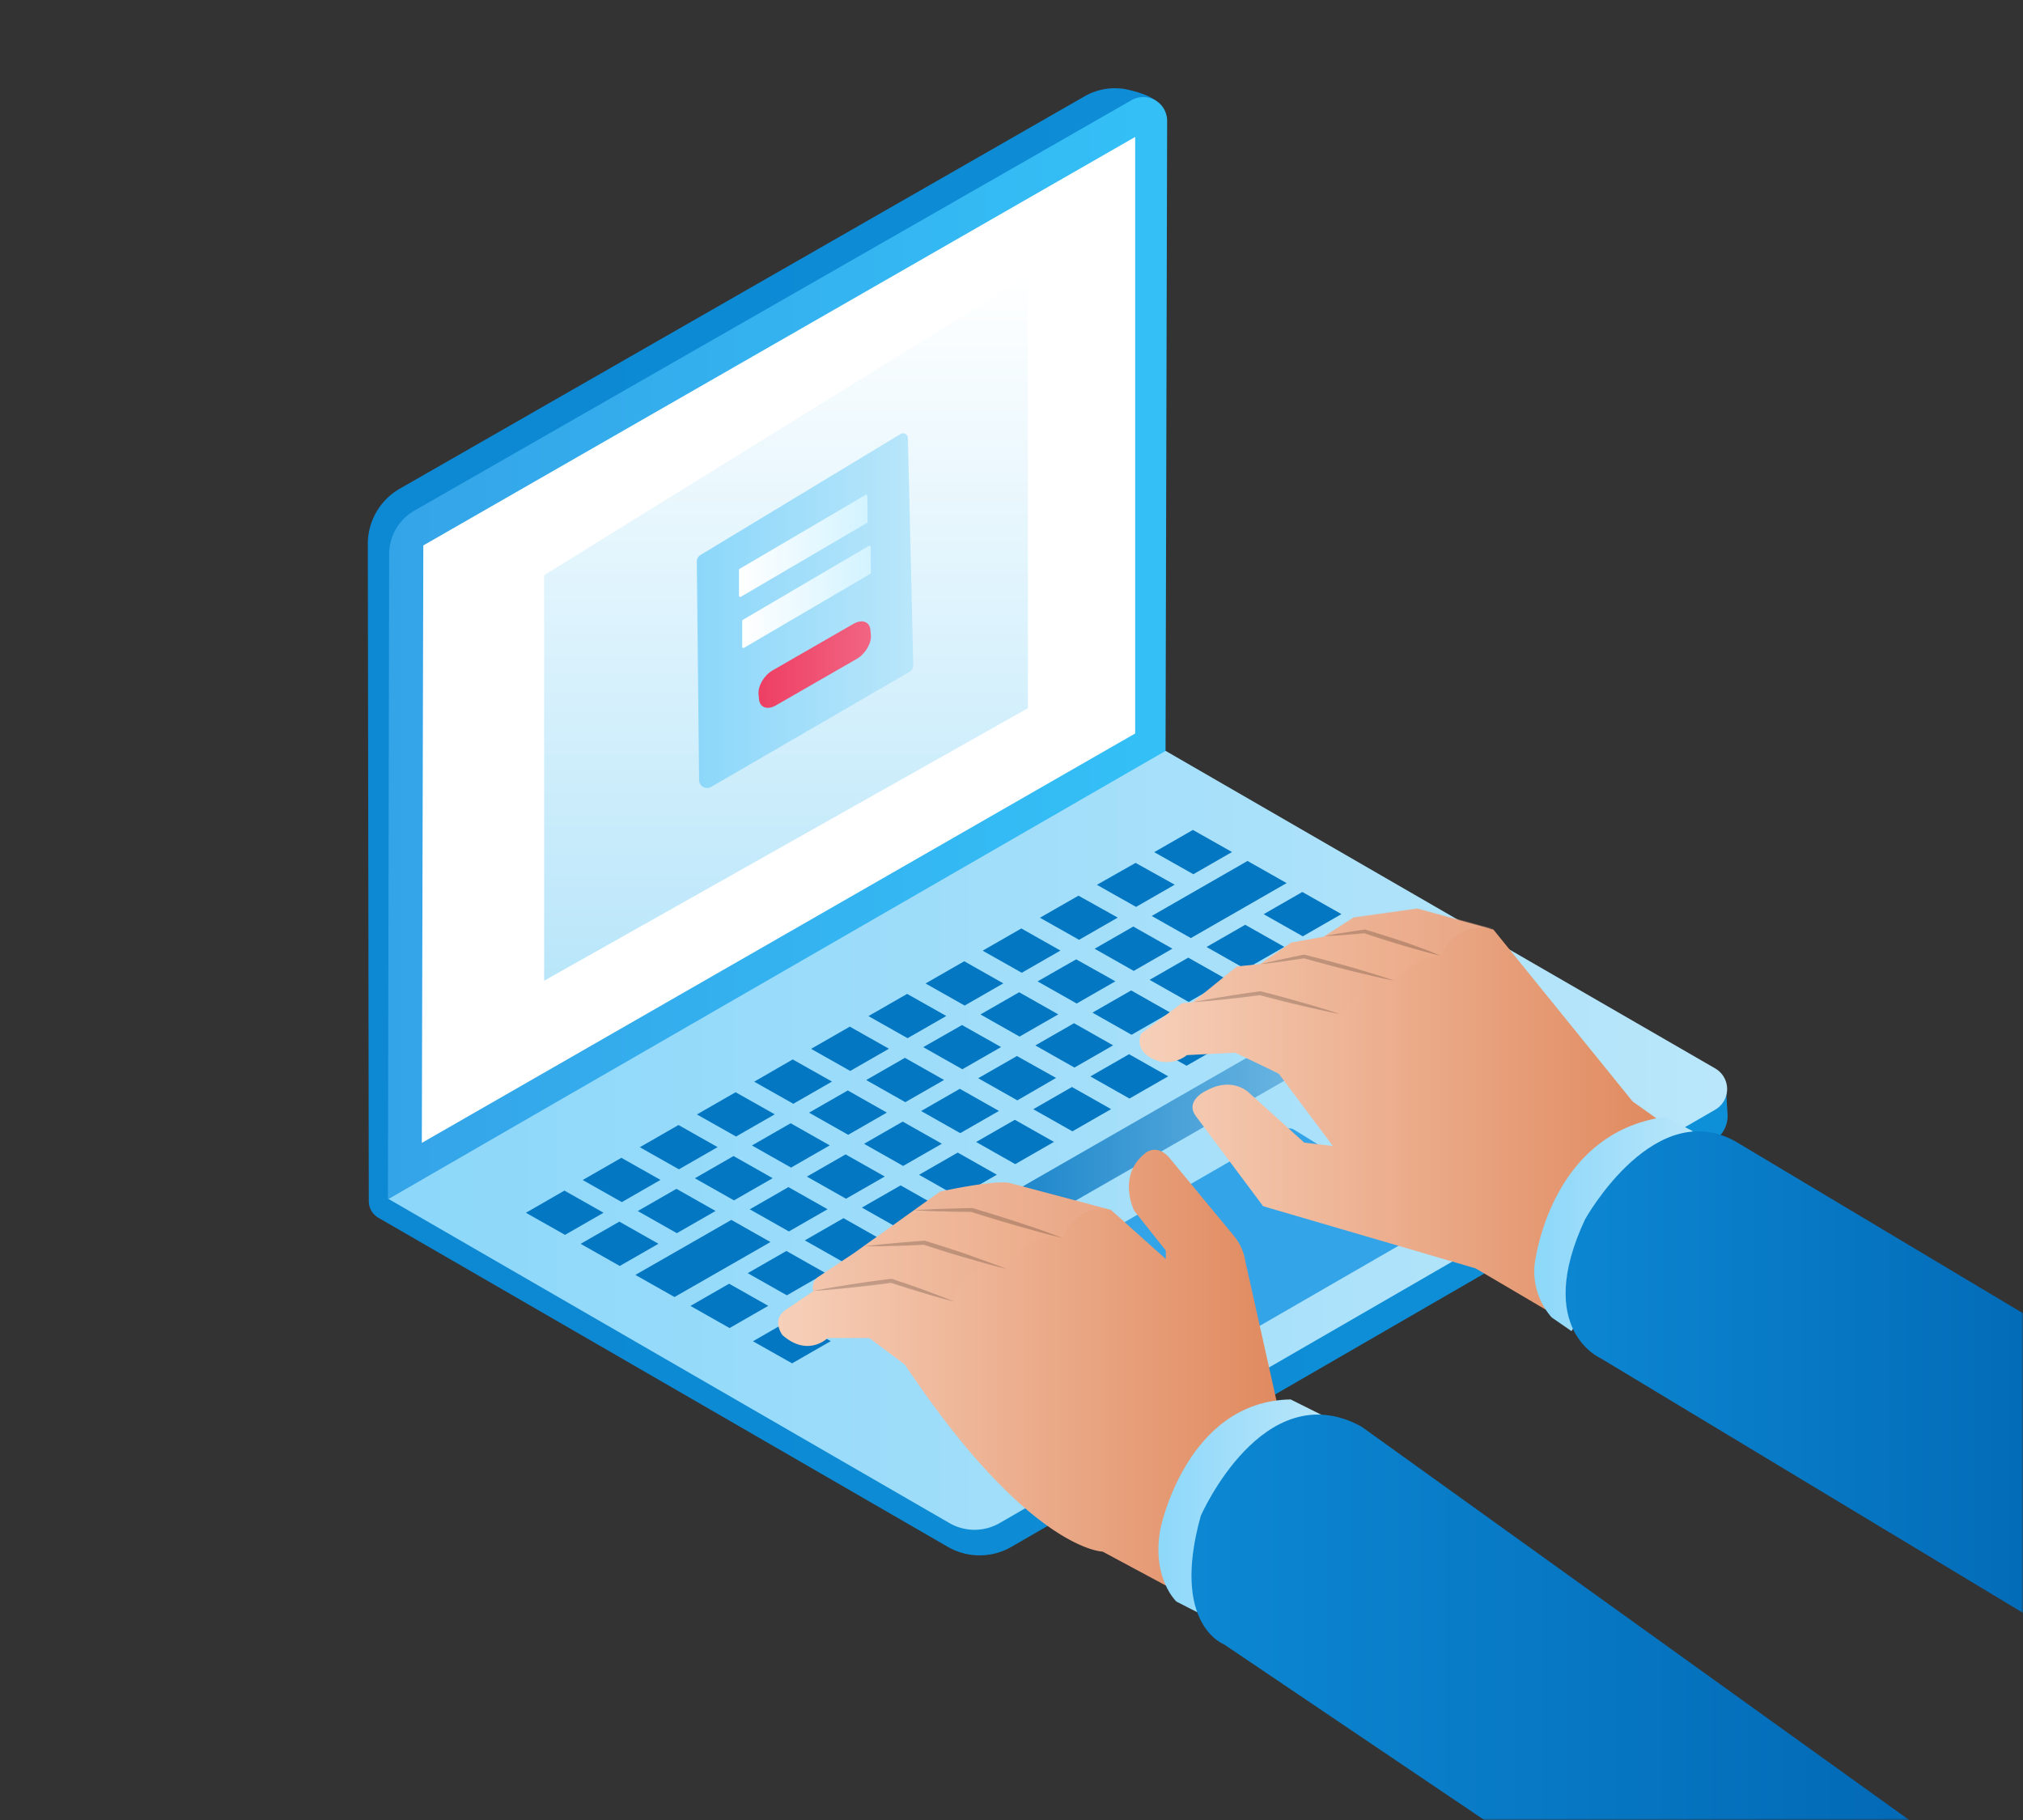 <svg xmlns="http://www.w3.org/2000/svg" xmlns:xlink="http://www.w3.org/1999/xlink" width="528" height="475" viewBox="0 0 528 475">
    <rect x="0" y="0" width="528" height="475" fill="#333333" stroke="none"/>
    <defs>
        <path id="a" d="M0 0h528v475H0z"/>
        <linearGradient id="c" x1="0%" x2="100.006%" y1="49.998%" y2="49.998%">
            <stop offset="0%" stop-color="#0D88D3"/>
            <stop offset="100%" stop-color="#0E90D8"/>
        </linearGradient>
        <linearGradient id="d" x1=".005%" x2="100.005%" y1="49.993%" y2="49.993%">
            <stop offset="0%" stop-color="#34A4E8"/>
            <stop offset="100%" stop-color="#34C0F7"/>
        </linearGradient>
        <linearGradient id="e" x1="0%" x2="99.998%" y1="50.003%" y2="50.003%">
            <stop offset="0%" stop-color="#8CD7FA"/>
            <stop offset="100%" stop-color="#B9E6FA"/>
        </linearGradient>
        <linearGradient id="f" x1="0%" y1="49.981%" y2="49.981%">
            <stop offset="0%" stop-color="#0477C3"/>
            <stop offset="100%" stop-color="#68B4E1"/>
        </linearGradient>
        <linearGradient id="g" x1="264.368%" x2="364.394%" y1="50.004%" y2="50.004%">
            <stop offset="0%" stop-color="#0477C3"/>
            <stop offset="100%" stop-color="#68B4E1"/>
        </linearGradient>
        <linearGradient id="h" x1="612.919%" x2="712.892%" y1="50.033%" y2="50.033%">
            <stop offset="0%" stop-color="#34A4E8"/>
            <stop offset="100%" stop-color="#34C0F7"/>
        </linearGradient>
        <linearGradient id="i" x1=".004%" x2="99.984%" y1="49.995%" y2="49.995%">
            <stop offset="0%" stop-color="#F7D1BB"/>
            <stop offset="100%" stop-color="#E08A5F"/>
        </linearGradient>
        <linearGradient id="j" x1="-.011%" y1="49.972%" y2="49.972%">
            <stop offset="0%" stop-color="#8CD7FA"/>
            <stop offset="100%" stop-color="#B9E6FA"/>
        </linearGradient>
        <linearGradient id="k" x1=".001%" y1="50.008%" y2="50.008%">
            <stop offset="0%" stop-color="#0D88D3"/>
            <stop offset="100%" stop-color="#0166B3"/>
        </linearGradient>
        <linearGradient id="l" x1=".004%" x2="99.984%" y1="49.995%" y2="49.995%">
            <stop offset="0%" stop-color="#F7D1BB"/>
            <stop offset="100%" stop-color="#E08A5F"/>
        </linearGradient>
        <linearGradient id="m" x1=".091%" x2="100.025%" y1="50.038%" y2="50.038%">
            <stop offset="0%" stop-color="#8CD7FA"/>
            <stop offset="100%" stop-color="#B9E6FA"/>
        </linearGradient>
        <linearGradient id="n" x1=".004%" x2="99.978%" y1="49.998%" y2="49.998%">
            <stop offset="0%" stop-color="#0D88D3"/>
            <stop offset="100%" stop-color="#0166B3"/>
        </linearGradient>
        <linearGradient id="o" x1="50.004%" x2="50.004%" y1="0%" y2="100%">
            <stop offset="0%" stop-color="#FFF"/>
            <stop offset="100%" stop-color="#B9E6FA"/>
        </linearGradient>
        <linearGradient id="p" x1="0%" y1="49.973%" y2="49.973%">
            <stop offset="0%" stop-color="#8CD7FA"/>
            <stop offset="100%" stop-color="#B9E6FA"/>
        </linearGradient>
        <linearGradient id="q" x1="0%" y1="50%" y2="50%">
            <stop offset="0%" stop-color="#EE3E63"/>
            <stop offset="100%" stop-color="#F16583"/>
        </linearGradient>
        <linearGradient id="r" x1="0%" x2="100.031%" y1="50.02%" y2="50.02%">
            <stop offset="0%" stop-color="#FFF"/>
            <stop offset="100%" stop-color="#D2F3FF"/>
        </linearGradient>
        <linearGradient id="s" x1="0%" y1="49.98%" y2="49.98%">
            <stop offset="0%" stop-color="#FFF"/>
            <stop offset="100%" stop-color="#D2F3FF"/>
        </linearGradient>
    </defs>
    <g fill="none" fill-rule="evenodd">
        <mask id="b" fill="#fff">
            <use xlink:href="#a"/>
        </mask>
        <use fill="#FFF" fill-opacity="0" xlink:href="#a"/>
        <g mask="url(#b)">
            <path fill="url(#c)" fill-rule="nonzero" d="M8.404 104.506L186.982 2.195A15.846 15.846 0 0 1 197.99.315c5.064 1.166 9.812 2.762 9.801 7.193l.273 165.99-15.757 9.282c5.148 2.5 161.96 78.758 162.223 78.989l.378 6.406a7.718 7.718 0 0 1-3.855 6.7c-26.692 15.457-183.064 105.818-183.064 105.818a16.623 16.623 0 0 1-16.628 0L2.763 294.816a5.02 5.02 0 0 1-2.51-4.337L0 118.87a16.612 16.612 0 0 1 8.404-14.365z" transform="translate(96 23)"/>
            <path fill="url(#d)" fill-rule="nonzero" d="M5.252 289.912l202.949-115.763.42-165.633a6.216 6.216 0 0 0-9.307-5.366L12.164 110.26a13.125 13.125 0 0 0-6.597 11.394l-.315 168.258z" transform="translate(96 23)"/>
            <path fill="#FFF" fill-rule="nonzero" d="M296.28 35.738L110.486 142.344l-.389 155.93L296.28 191.425z"/>
            <path fill="url(#e)" fill-rule="nonzero" d="M5.378 289.901l202.844-116.939 143.45 82.884a6.216 6.216 0 0 1 0 10.764l-186.75 107.877a13.135 13.135 0 0 1-13.141 0L5.378 289.9z" transform="translate(96 23)"/>
            <path fill="url(#f)" fill-rule="nonzero" d="M240.093 258.556l-84.625 48.588-10.232-5.765 84.646-48.588z" transform="translate(96 23)"/>
            <path fill="url(#g)" fill-rule="nonzero" d="M61.525 293.503l-10.053 5.776-10.21-5.765 10.053-5.787 10.21 5.776zm4.654-14.334l-10.095 5.797 10.21 5.765 10.095-5.797-10.21-5.765zm14.906-8.558l-10.095 5.796 10.21 5.765 10.095-5.796-10.21-5.765zm14.906-8.558l-10.095 5.796 10.21 5.765 10.106-5.796-10.221-5.765zm14.906-8.559l-10.053 5.807 10.21 5.765 10.095-5.796-10.252-5.776zm14.906-8.558l-10.105 5.796 10.21 5.765 10.105-5.796-10.21-5.765zm14.958-8.548l-10.094 5.797 10.21 5.765 10.105-5.797-10.22-5.765zm14.906-8.516l-10.105 5.796 10.21 5.765 10.095-5.796-10.2-5.765zm14.906-8.559l-10.105 5.797 10.21 5.765 10.095-5.797-10.2-5.765zm14.906-8.558l-10.052 5.755 10.21 5.765 10.095-5.797-10.253-5.723zm14.907-8.558l-10.095 5.723 10.21 5.765 10.095-5.797-10.21-5.691zm14.958-8.6l-10.095 5.796 10.21 5.765 10.095-5.796-10.21-5.766zm-149.7 102.227l-10.096 5.796 10.21 5.776 10.096-5.797-10.21-5.775zm14.905-8.559l-10.095 5.797 10.21 5.776 10.096-5.797-10.21-5.776zm14.906-8.558l-10.095 5.797 10.21 5.775 10.096-5.796-10.21-5.776zm14.906-8.558l-10.105 5.796 10.21 5.776 10.095-5.797-10.2-5.775zm14.906-8.559l-10.105 5.797 10.21 5.776 10.095-5.797-10.2-5.776zm14.917-8.516l-10.106 5.797 10.21 5.775 10.106-5.796-10.21-5.776zm14.906-8.558l-10.127 5.765 10.21 5.775 10.106-5.796-10.19-5.744zm14.906-8.558l-10.095 5.796 10.21 5.776 10.095-5.797-10.21-5.775zm14.885-8.59l-10.074 5.754 10.21 5.776 10.095-5.797-10.231-5.733zm14.906-8.559l-10.095 5.797 10.21 5.775 10.095-5.796-10.21-5.776zm14.906-8.558l-10.095 5.797 10.21 5.775 10.095-5.796-10.21-5.776zm14.906-8.558l-16.934 9.724 10.21 5.775 16.934-9.724-10.21-5.775zM86.642 300.098l-16.808 9.63 10.211 5.775 16.807-9.63-10.21-5.775zm8.235-4.726l-10.094 5.797 10.21 5.775 10.095-5.796-10.21-5.776zm14.906-8.558L99.69 292.61l10.21 5.776 10.095-5.797-10.21-5.775zm14.917-8.537l-10.095 5.796 10.21 5.776 10.106-5.797-10.221-5.775zm14.906-8.559l-10.095 5.797 10.21 5.775 10.106-5.796-10.221-5.776zm14.906-8.558l-10.105 5.796 10.21 5.776 10.105-5.797-10.21-5.775zm14.906-8.558l-10.105 5.796 10.21 5.776 10.105-5.85-10.21-5.722zm14.906-8.559l-10.105 5.797 10.21 5.775 10.095-5.796-10.2-5.776zm14.906-8.558l-10.105 5.797 10.21 5.775 10.095-5.796-10.2-5.776zm14.906-8.558l-10.095 5.796 10.21 5.776 10.095-5.797-10.21-5.775zm14.864-8.58l-10.095 5.797 10.21 5.775 10.095-5.796-10.21-5.776zm14.906-8.558l-10.095 5.797 10.21 5.775 10.095-5.796-10.21-5.776zM94.3 312.027l-10.095 5.796 10.21 5.776 10.095-5.797-10.21-5.775zm14.948-8.548l-10.095 5.797 10.21 5.775 10.095-5.796-10.21-5.776zm14.906-8.558l-10.095 5.796 10.21 5.776 10.095-5.797-10.21-5.775zm14.906-8.559l-10.106 5.797 10.21 5.775 10.096-5.796-10.2-5.776zm14.906-8.558l-10.095 5.797 10.21 5.775 10.095-5.796-10.21-5.776zm14.906-8.558l-10.106 5.796 10.21 5.776 10.106-5.797-10.21-5.775zm14.906-8.559l-10.095 5.797 10.21 5.775L194 266.463l-10.221-5.776zm14.906-8.558l-10.106 5.797 10.21 5.775 10.106-5.796-10.21-5.776zm14.906-8.558l-10.106 5.796 10.21 5.776 10.096-5.797-10.2-5.775zm14.906-8.559L218.4 240.81l10.21 5.776 10.095-5.797-10.21-5.776zm21.345-12.254l-16.545 9.45 10.21 5.776 16.535-9.45-10.2-5.776zm8.467-4.862l-10.116 5.775 10.21 5.776 10.095-5.776-10.19-5.775zm-147.695 103.35l-10.095 5.797 10.21 5.765 10.096-5.796-10.21-5.765zm14.906-8.558l-10.095 5.797 10.21 5.765 10.096-5.797-10.21-5.765zm14.906-8.558l-10.095 5.797 10.21 5.765 10.096-5.797-10.21-5.765zm104.353-59.856l-10.095 5.797 10.21 5.765 10.095-5.797-10.21-5.765zm14.906-8.558l-10.095 5.797 10.21 5.765 10.095-5.797-10.21-5.765zm14.906-8.558l-10.095 5.796 10.21 5.765 10.095-5.796-10.21-5.765z" transform="translate(96 23)"/>
            <path fill="url(#h)" fill-rule="nonzero" d="M174.25 309.38l65.129-37.572a2.29 2.29 0 0 1 2.342 0l35.348 21.769a2.289 2.289 0 0 1-.053 3.927l-65.128 37.583a2.29 2.29 0 0 1-2.342 0l-35.38-21.79a2.289 2.289 0 0 1 .084-3.916z" transform="translate(96 23)"/>
            <path fill="url(#i)" fill-rule="nonzero" d="M208.274 390.795l-16.492-8.853s-19.265-.315-51.567-48.756l-9.317-6.983h-10.883s-5.126 5.125-11.807-.777c0 0-2.952-3.885.777-6.521l7.3-4.967a3.276 3.276 0 0 1 1.366-3.738l9.318-6.206L149.333 288s12.438-2.793 17.753-2.373l26.87 7.14 14.318 12.812v-2.205l-8.256-10.396s-4.664-9.314 3.151-15.216c0 0 2.794-2.174 5.904 1.24l17.196 20.802a14.048 14.048 0 0 1 2.794 6.52l8.404 37.573-29.193 46.898z" transform="translate(96 23)"/>
            <path fill="#ECB091" fill-rule="nonzero" d="M262.77 331.183l-22.059-6.836-16.345 1.66-10.715 7.193a3.78 3.78 0 0 0-1.397 3.727l20.348-2.635 16.46 5.44s.662-11.342 13.709-8.549z" opacity=".2"/>
            <path fill="#ECB091" fill-rule="nonzero" d="M262.77 331.183s4.507-9.787 14.602-8.075l-23.803-7.298-16.135.84-13.1 9.367 16.388-1.638 22.049 6.804z" opacity=".3"/>
            <path fill="#ECB091" fill-rule="nonzero" d="M277.372 323.108s3.152-9.157 12.606-7.298l-25.484-6.773a35.265 35.265 0 0 0-4.959-.326l-14.128 2.29-6.85 4.903 15.085-.084 23.73 7.288z" opacity=".4"/>
            <path fill="url(#j)" fill-rule="nonzero" d="M216.479 397.767l-5.431-2.782s-6.524-6.06-4.202-18.902c0 0 6.68-33.383 34.014-33.855l8.078 4.032-32.46 51.507z" transform="translate(96 23)"/>
            <path fill="url(#k)" fill-rule="nonzero" d="M397.746 523.758c-1.397-.934-174.282-117.61-174.282-117.61s-13.982-5.125-6.061-33.54c0 0 16.314-37.269 41.934-23.292l163.105 117.149-24.696 57.293z" transform="translate(96 23)"/>
            <path fill="#000" fill-rule="nonzero" d="M262.77 331.183c-3.665-.892-7.279-1.942-10.903-2.982-3.624-1.04-7.206-2.184-10.788-3.35h.178c-2.594.137-5.2.252-7.794.315-1.303 0-2.605.095-3.908.095h-3.907c1.292-.179 2.584-.305 3.886-.452 1.303-.147 2.595-.241 3.887-.367 2.595-.242 5.19-.452 7.784-.63h.189c3.6 1.106 7.182 2.26 10.746 3.465 3.53 1.302 7.122 2.53 10.63 3.906zM277.372 323.108a200.18 200.18 0 0 1-6.03-1.544l-5.987-1.67a469.603 469.603 0 0 1-11.891-3.612h.147c-2.514 0-5.028-.042-7.542-.126-2.511 0-5.032-.147-7.543-.294 2.51-.168 5.032-.304 7.543-.378 2.51-.073 5.031-.168 7.542-.21h.147c3.97 1.187 7.93 2.395 11.87 3.686l5.893 1.985c1.961.714 3.911 1.435 5.851 2.163zM249.104 339.731a209.732 209.732 0 0 1-8.35-2.363c-2.774-.84-5.526-1.69-8.278-2.583h.23c-3.389.455-6.785.865-10.189 1.229-3.403.346-6.807.693-10.231.892 3.361-.672 6.744-1.207 10.116-1.743 3.372-.535 6.765-.987 10.158-1.407h.22c2.742.924 5.473 1.848 8.194 2.846 2.72.998 5.452 2.037 8.13 3.13z" opacity=".2"/>
            <path fill="url(#l)" fill-rule="nonzero" d="M336.357 268.9l-6.23-4.422-36.345-44.87-19.885-5.44-16.619 2.331-7.763 4.967-8.54 1.554-8.078 5.587-6.06.62-11.493 9.314-2.952.315-10.599 7.918s-2.29 4.967 4.538 7.14a8.616 8.616 0 0 0 7.458-1.554l12.606-.62 11.334 5.44 14.14 18.902-7.459-.872-14.465-13.063s-4.201-4.2-10.872-.62c0 0-6.208 2.636-2.794 6.984l17.396 23.29 55.453 16.225 18.289 10.763 28.94-49.89z" transform="translate(96 23)"/>
            <path fill="url(#m)" fill-rule="nonzero" d="M314.16 324.407l-5.157-3.57a18.173 18.173 0 0 1-4.507-13.504s3.572-34.653 34.172-38.854l7.143 3.738-31.65 52.19z" transform="translate(96 23)"/>
            <path fill="url(#n)" fill-rule="nonzero" d="M439.333 402.356l-117.43-70.797s-17.711-7.456-4.202-36.334c0 0 18.635-33.54 40.537-19.563L458 335.276l-18.667 67.08z" transform="translate(96 23)"/>
            <path fill="#ECB091" fill-rule="nonzero" d="M311.344 261.54l17.553-2.33 20.81 5.44s8.403-9.158 14.286-8.696l-23.614-6.363-10.011.987-1.481 1.05-6.061.62-11.482 9.293z" opacity=".2"/>
            <path fill="#ECB091" fill-rule="nonzero" d="M364.004 255.954s6.365-6.983 11.964-6.363l-19.885-6.364-10.557 1.24-8.54 1.553-6.587 4.558 10.011-.987 23.594 6.363z" opacity=".3"/>
            <path fill="#ECB091" fill-rule="nonzero" d="M376.031 249.433s3.267-9.157 13.824-6.983l-19.885-5.44-16.608 2.31-7.763 4.968 10.558-1.24 19.874 6.385z" opacity=".4"/>
            <path fill="#000" fill-rule="nonzero" d="M349.717 264.65c-3.53-.673-7.017-1.492-10.504-2.3-3.488-.81-6.965-1.712-10.431-2.636h.2c-2.932.378-5.852.735-8.793 1.05-2.941.315-5.872.598-8.824.787 2.9-.577 5.81-1.05 8.73-1.533 2.92-.483 5.83-.903 8.76-1.302h.2c3.501.89 6.964 1.824 10.389 2.804 3.414.997 6.86 1.953 10.273 3.13zM364.004 255.954c-2.007-.399-4.003-.819-5.988-1.291-1.985-.473-3.97-.924-5.946-1.429a488.429 488.429 0 0 1-11.807-3.15h.2c-1.923.315-3.855.567-5.778.85-1.922.284-3.865.505-5.798.715a153.67 153.67 0 0 1 5.693-1.302c1.902-.389 3.803-.82 5.715-1.176h.199c3.957.987 7.893 2.037 11.807 3.15 1.965.546 3.908 1.165 5.862 1.754 1.954.588 3.908 1.218 5.84 1.88zM376.031 249.433a115.28 115.28 0 0 1-5.063-1.302c-1.67-.473-3.361-.924-5.021-1.439a303.233 303.233 0 0 1-9.937-3.15h.2c-1.766.19-3.53.315-5.253.462-1.723.147-3.54.242-5.315.315 1.743-.336 3.487-.672 5.252-.924 1.765-.252 3.508-.557 5.252-.788h.2a341.364 341.364 0 0 1 9.937 3.15c1.65.547 3.277 1.166 4.916 1.754 1.639.588 3.173 1.26 4.832 1.922z" opacity=".2"/>
            <path fill="url(#o)" fill-rule="nonzero" d="M46.02 232.954l126.255-71.123V48.945l-126.254 78.16z" transform="translate(96 23)"/>
            <path fill="url(#p)" fill-rule="nonzero" d="M85.864 123.586l.6 56.895a2.1 2.1 0 0 0 3.214 1.848l51.63-29.949a2.1 2.1 0 0 0 1.05-1.817l-1.397-59.204a1.27 1.27 0 0 0-1.86-1.124L87 121.738a2.1 2.1 0 0 0-1.135 1.848z" transform="translate(96 23)"/>
            <path fill="url(#q)" fill-rule="nonzero" d="M105.666 151.95c-2.227 1.28-3.877 4.063-3.687 6.206l.126 1.375c.189 2.1 2.153 2.856 4.38 1.575l21.125-12.15c2.227-1.28 3.886-4.063 3.687-6.216l-.126-1.376c-.19-2.1-2.164-2.845-4.391-1.564l-21.114 12.15z" transform="translate(96 23)"/>
            <path fill="url(#r)" fill-rule="nonzero" d="M97.041 125.455l32.859-19.29a.326.326 0 0 1 .472.284l.084 6.73a.326.326 0 0 1-.178.284l-32.932 19.301a.326.326 0 0 1-.473-.283v-6.732a.326.326 0 0 1 .168-.294z" transform="translate(96 23)"/>
            <path fill="url(#s)" fill-rule="nonzero" d="M97.903 138.76l32.858-19.29a.326.326 0 0 1 .473.283l.084 6.732a.326.326 0 0 1-.179.283l-32.942 19.3a.326.326 0 0 1-.473-.283v-6.73a.326.326 0 0 1 .179-.295z" transform="translate(96 23)"/>
        </g>
    </g>
</svg>
